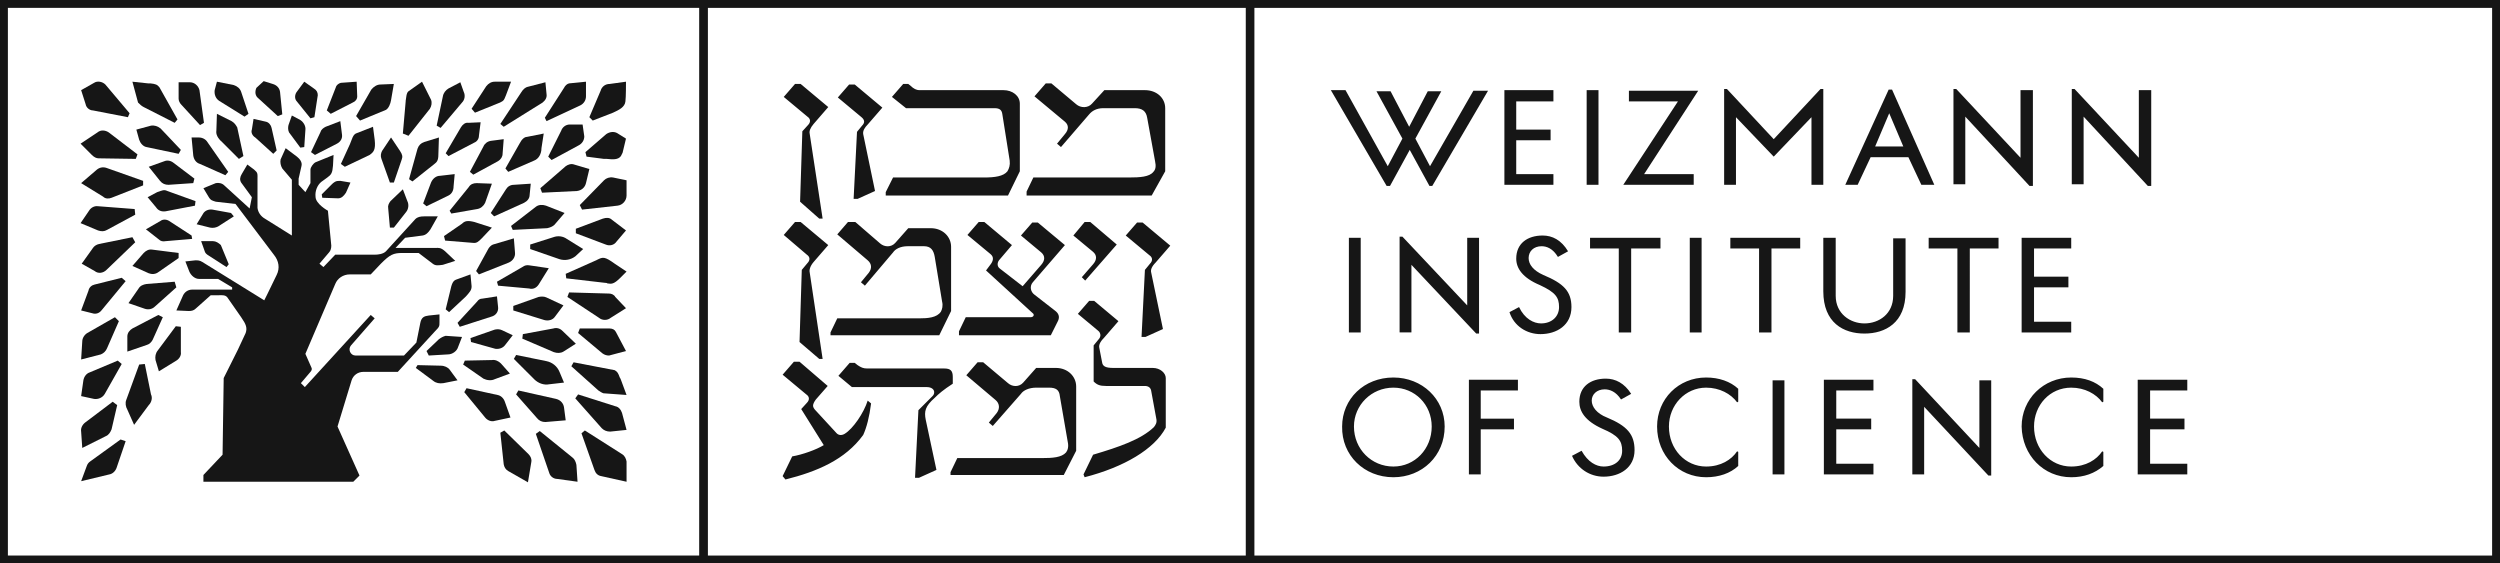 <?xml version="1.0" encoding="utf-8"?>
<!-- Generator: Adobe Illustrator 26.2.1, SVG Export Plug-In . SVG Version: 6.00 Build 0)  -->
<svg version="1.1" id="Layer_1" xmlns="http://www.w3.org/2000/svg" xmlns:xlink="http://www.w3.org/1999/xlink" x="0px" y="0px"
	 viewBox="0 0 443.7 100" style="enable-background:new 0 0 443.7 100;" xml:space="preserve">
<style type="text/css">
	.st0{fill:#161616;}
</style>
<g>
	<g>
		<path class="st0" d="M81.8,22.6l-2.7,4.6l0.5,0.5l4.6-2.4c0.5-0.2,0.8-0.7,0.8-1.2l0.3-2.4l-2.2,0.1
			C82.6,21.7,82.1,22.1,81.8,22.6z"/>
	</g>
	<g>
		<path class="st0" d="M82,18.2c0.5-0.5,0.6-1.3,0.3-1.9l-0.6-1.7l-2.1,1.1c-0.5,0.3-0.9,0.8-1,1.4l-1.1,5.2l0.7,0.4L82,18.2z"/>
	</g>
	<g>
		<path class="st0" d="M103.5,44.2l-2.9-1.8c-0.7-0.5-1.6-0.6-2.4-0.3l-4.1,1.3l0,0.8l5.2,1.8c1,0.3,2,0.1,2.8-0.5L103.5,44.2z"/>
	</g>
	<g>
		<path class="st0" d="M69.3,35.7c-0.3,0.4-0.5,0.8-0.4,1.3l0.3,3.4l0.7,0l2.2-2.8c0.4-0.5,0.5-1.3,0.2-1.9l-0.8-2.1L69.3,35.7z"/>
	</g>
	<g>
		<path class="st0" d="M67.8,26.8c-0.2,0.4-0.3,0.9-0.1,1.4l1.5,4.2l0.7,0l1.4-4.1c0.2-0.5,0.1-0.9-0.3-1.5l-1.6-2.4L67.8,26.8z"/>
	</g>
	<g>
		<path class="st0" d="M68.5,19.5c0.5-0.3,0.8-1.1,0.9-1.7l0.5-2.9l-2.4,0.1c-0.6,0-1.2,0.4-1.6,0.9l0,0l-2.7,4.7l0.7,0.8L68.5,19.5
			z"/>
	</g>
	<g>
		<path class="st0" d="M88.5,18.3c0.9-0.4,0.9-0.4,1.3-1.4l0.9-2.4l-2.9,0c-0.6,0-1.1,0.3-1.5,0.8l-2.6,4l0.6,0.7L88.5,18.3z"/>
	</g>
	<g>
		<path class="st0" d="M101.1,22.1c-0.7,0-1.3,0.5-1.5,1.1l-2.3,4.6l0.6,0.6l4.8-2.6c0.6-0.3,1-0.9,1-1.6l-0.3-2.1H101.1z"/>
	</g>
	<g>
		<path class="st0" d="M104,32.5l0.6-2.5l-2.7-0.8c-0.5-0.2-1.1,0-1.5,0.3l-4.5,3.9l0.3,0.8l6.2-0.3C103.2,33.8,103.8,33.3,104,32.5
			z"/>
	</g>
	<g>
		<path class="st0" d="M89.4,22.5l6.9-4.3c0.5-0.4,0.8-0.9,0.7-1.5l-0.2-2.1l-3.1,0.8c-0.5,0.1-0.9,0.5-1.2,1L88.8,22L89.4,22.5z"/>
	</g>
	<g>
		<path class="st0" d="M76.3,19.3c0.3-0.5,0.4-1.1,0.2-1.6l-1.6-3.2l-2.4,1.7c-0.4,0.3-0.4,1.2-0.5,1.7l0,0.1l-0.5,5.7l1,0.4
			L76.3,19.3z"/>
	</g>
	<g>
		<path class="st0" d="M41.1,21.5l-2.6-1.3l-0.1,3c-0.1,0.6,0.2,1.3,1,2l3,3l0.8-0.5l-1.1-5.1C41.8,22.1,41.6,21.8,41.1,21.5z"/>
	</g>
	<g>
		<path class="st0" d="M66.5,24.8l-0.3-2.3l-2.8,1.1c-0.8,0.2-0.9,1.1-1.3,2l-1.6,3.5l0.7,0.5l4.4-2.1C66.3,27,66.7,26.6,66.5,24.8z
			"/>
	</g>
	<g>
		<path class="st0" d="M53.3,26.2l0.7-0.1l0.2-3c0.1-0.7-0.3-1.4-0.9-1.8l-1.5-0.8l-0.6,1.7c-0.1,0.4-0.1,0.9,0.1,1.3L53.3,26.2z"/>
	</g>
	<g>
		<path class="st0" d="M38.9,17.9l4.5,2.8l0.7-0.5l-1.3-3.9c-0.2-0.6-0.7-1-1.3-1.2l-3-0.6L38.1,16C38,16.8,38.3,17.5,38.9,17.9z"/>
	</g>
	<g>
		<path class="st0" d="M45.3,24.4l3.2,2.9l0.6-0.6l-0.9-4c-0.1-0.5-0.5-1-1-1.1L45,21.1L44.7,23C44.5,23.5,44.8,24.1,45.3,24.4z"/>
	</g>
	<g>
		<path class="st0" d="M55.1,21l0.7-0.2l0.6-3.9c0-0.5-0.2-0.9-0.7-1.2L54,14.5l-1.4,1.9c-0.3,0.5-0.3,1.1,0,1.5L55.1,21z"/>
	</g>
	<g>
		<path class="st0" d="M62.6,18.2c0.5-0.2,0.8-0.6,0.8-1.1l-0.1-2.6l-2.8,0.2c-0.4,0.1-0.8,0.4-0.9,0.8L58,19.6l0.7,0.6L62.6,18.2z"
			/>
	</g>
	<g>
		<path class="st0" d="M59.4,32.3c-0.2,0.1-0.4,0.3-0.6,0.5l-1.7,1.7l0.1,0.6l2.8,0.1c0.6,0,1-0.4,1.4-1l0.8-1.8l-1.8-0.3
			C60,32.1,59.7,32.1,59.4,32.3z"/>
	</g>
	<g>
		<path class="st0" d="M55.9,27.5l3.9-2c0.6-0.3,1-0.9,0.9-1.6l-0.3-2.4l-2.6,1c-0.4,0.2-0.8,0.5-0.9,0.9L55.2,27L55.9,27.5z"/>
	</g>
	<g>
		<path class="st0" d="M45.8,17.4l3.5,3.2l0.8-0.3l-0.4-4c-0.1-0.7-0.6-1.2-1.3-1.4l-1.6-0.5l-1.3,1.2C45.2,16.3,45.3,17,45.8,17.4z
			"/>
	</g>
	<g>
		<path class="st0" d="M85.8,26L85.8,26l-2.4,4.5l0.6,0.5l4.4-2.4c0.5-0.3,0.8-0.8,0.8-1.3l0.2-2.6L87.1,25
			C86.5,25.1,86,25.5,85.8,26z"/>
	</g>
	<g>
		<path class="st0" d="M96.5,23.7l-3,0.6c-0.4,0-0.9,0.4-1.3,1.2l-2.5,4.4l0.5,0.6l4.6-2c0.8-0.3,1.3-1.2,1.3-2.2L96.5,23.7z"/>
	</g>
	<g>
		<path class="st0" d="M87.7,38.4L93,36c0.6-0.3,1-0.8,1-1.4l0.2-2l-3,0.2c-0.6,0-1.1,0.3-1.4,0.8l-2.7,4.2L87.7,38.4z"/>
	</g>
	<g>
		<path class="st0" d="M98.4,39.9l1.8-2.1l-3.3-1.3c-0.6-0.2-1.3-0.2-1.8,0.2l-4.4,3.4l0.3,0.7l6.1-0.3
			C97.6,40.4,98.1,40.2,98.4,39.9z"/>
	</g>
	<g>
		<path class="st0" d="M87.5,43.4c-0.3,0.1-0.6,0.4-0.8,0.7l-2.2,4l0.5,0.6l5.3-2.1c0.7-0.3,1.2-1,1.1-1.8l-0.2-2.5L87.5,43.4z"/>
	</g>
	<g>
		<path class="st0" d="M97,21.5l6-2.8c0.6-0.3,1-0.9,1-1.6l0-2.6l-3,0.3c-0.4,0.1-0.7,0.4-0.9,0.8l-3.4,5.3L97,21.5z"/>
	</g>
	<g>
		<path class="st0" d="M108.8,20c1.1-0.5,2.1-1,2.2-2c0.1-0.8,0.1-3.1,0.1-3.5l-2.9,0.4c-0.8,0-1.4,0.5-1.6,1.2l-2,4.7l0.6,0.6
			L108.8,20z"/>
	</g>
	<g>
		<path class="st0" d="M99.8,58.7c-0.4-0.4-1-0.6-1.6-0.4l-5.4,1l-0.1,0.8l5.6,2.4c0.6,0.2,1.2,0.2,1.7-0.1l2.2-1.4L99.8,58.7z"/>
	</g>
	<g>
		<path class="st0" d="M77.8,27.5l0.1-3.1l-2.6,0.8c-0.6,0.2-1,0.6-1.2,1.2l-1.5,5.4l0.6,0.4l3.9-3.1C77.5,28.8,77.8,28.5,77.8,27.5
			z"/>
	</g>
	<g>
		<path class="st0" d="M79.6,34.7c0.6-0.3,0.9-0.9,0.9-1.6l0.2-2.2l-2.6,0.3c-0.7,0-1.3,0.5-1.6,1.2l-1.4,3.7l0.6,0.5L79.6,34.7z"/>
	</g>
	<g>
		<path class="st0" d="M96.6,56.8c0.7,0.2,1.5,0,1.9-0.6l1.5-2l-3-1.4c-0.4-0.2-0.9-0.2-1.4-0.1l-4.5,1.6l0,0.8L96.6,56.8z"/>
	</g>
	<g>
		<path class="st0" d="M97.5,68.2l2.6-0.3L99.3,66c-0.4-1-1.3-1.7-2.3-1.9L91.6,63l-0.4,0.7l3.6,3.6C95.5,68,96.5,68.4,97.5,68.2z"
			/>
	</g>
	<g>
		<path class="st0" d="M96.8,74.9l3.6-0.3l-0.3-2.3c-0.1-0.7-0.6-1.3-1.4-1.5L92,69.3L91.6,70l3.7,4.2
			C95.7,74.7,96.2,74.9,96.8,74.9z"/>
	</g>
	<g>
		<path class="st0" d="M79.8,37.4l0.3,0.5l4.6-0.8c0.6-0.1,1.1-0.5,1.4-1.1l1.2-3.4l-2.7-0.1c-0.6,0-1.1,0.2-1.4,0.7L79.8,37.4z"/>
	</g>
	<g>
		<path class="st0" d="M95.6,50.5l1.8-2.9l-3.4-0.5c-0.5-0.1-0.9,0-1.3,0.3l-4.5,2.6l0.2,0.7l5.5,0.5C94.6,51.4,95.2,51.1,95.6,50.5
			z"/>
	</g>
	<g>
		<path class="st0" d="M83.9,43.1c0.7,0.1,1-0.2,1.6-0.8l1.8-1.9l-3.1-1c-1.2-0.3-1.7-0.2-2.2,0.3l-3.2,2.2l0.2,0.8L83.9,43.1z"/>
	</g>
	<g>
		<path class="st0" d="M87.9,61.9c0.6,0.1,1.3-0.1,1.7-0.6l1.4-1.8l-1.9-0.9c-0.4-0.2-0.9-0.2-1.3-0.1L83.5,60l0.1,0.7L87.9,61.9z"
			/>
	</g>
	<g>
		<path class="st0" d="M80.1,50.8l-1,4.1l0.6,0.5l3-2.8c0.7-0.8,1-1.1,1-1.8l-0.2-2.1c0,0-1.6,0.6-2.2,0.8
			C80.7,49.7,80.4,49.8,80.1,50.8z"/>
	</g>
	<g>
		<path class="st0" d="M87.2,56.2c0.8-0.2,1.3-0.9,1.2-1.7l-0.2-1.9L85.6,53c-0.4,0-0.7,0.2-0.9,0.5l-3.5,3.8l0.4,0.7L87.2,56.2z"/>
	</g>
	<g>
		<path class="st0" d="M107,38.8l-4.8,1.8l0,0.8l5.3,2c0.7,0.3,1.5,0.1,1.9-0.5l1.7-2l-2.5-1.9C108.2,38.6,107.6,38.6,107,38.8z"/>
	</g>
	<g>
		<path class="st0" d="M77.9,60.2l-2.2,2.1l0.4,0.8l3.4-0.2c0.8,0,1.6-0.6,1.8-1.3l0.7-1.8l-2.9-0.2C78.7,59.7,78.3,59.9,77.9,60.2z
			"/>
	</g>
	<g>
		<path class="st0" d="M87.8,67.3l2.7-1l-1.6-1.8c-0.4-0.4-1-0.7-1.6-0.6l-4.8,0.1l-0.3,0.7l3.6,2.5C86.4,67.5,87.2,67.6,87.8,67.3z
			"/>
	</g>
	<g>
		<path class="st0" d="M78.2,64.9l-4.1-0.1l-0.3,0.5l3.1,2.3c0.5,0.4,1.1,0.5,1.8,0.4l2.5-0.5l-1.4-1.9
			C79.5,65.2,78.9,64.9,78.2,64.9z"/>
	</g>
	<g>
		<path class="st0" d="M16,81.9c-0.3,0.2-0.5,0.5-0.6,0.8l-1,2.7l5-1.2c0.6-0.1,1.1-0.6,1.3-1.2l1.6-4.7L21.4,78L16,81.9z"/>
	</g>
	<g>
		<path class="st0" d="M89.6,71.3c-0.2-0.6-0.7-1.1-1.3-1.2l-5.5-1.2l-0.4,0.7l3.7,4.5c0.4,0.5,1.1,0.8,1.7,0.6l2.8-0.6L89.6,71.3z"
			/>
	</g>
	<g>
		<path class="st0" d="M78,57.2l0-1.4l-1.9,0.2c-0.8,0.1-1.3,0.3-1.5,1.3l-0.7,3.5l-2.2,2.3l-8.6,0c-0.9,0-1.4-1.1-0.8-1.8l4.2-4.8
			l-0.7-0.6L54.1,68.7L53.4,68l1.7-2c0.2-0.2,0.3-0.5,0.2-0.7l-1.1-2.5l5.3-12.4c0.4-1,1.4-1.7,2.6-1.7l3.7,0l1.8-1.9
			c1.6-1.6,2.2-1.9,3.8-1.9l2.9,0l2.5,1.9c0.5,0.4,1,0.3,1.8,0.2l2.2-0.7L79,44.6c-0.8-0.7-1.1-0.6-1.7-0.6l-3.8,0l0,0v0l-3.3,0
			l1.7-1.8l3.1-0.4c0.6-0.1,1-0.5,1.4-1.1l1.3-2.3l-2.4,0c-0.7,0-1.2,0.1-1.6,0.5l-5.2,5.7c-0.5,0.5-1.4,0.6-2,0.6l-7,0l-2.1,2.2
			l-0.7-0.6l1.7-2c0.3-0.3,0.4-0.8,0.4-1.2l-0.6-6.2c0,0-2.2-1.2-2.2-2.5c-0.1-1,0.3-2,1-2.6l1.1-0.8c0.7-0.5,0.9-0.8,1-2.1l0.1-1.9
			L56,28.8c-0.4,0.2-0.9,0.9-0.9,1.3l0,2.4l-0.9,1.6L53,32.8v-1.1l0.5-2.2c0.2-0.7-0.3-1.3-0.8-1.7l-2-1.5l-0.9,2
			c-0.1,0.5,0,1.1,0.3,1.6l1.7,2l0,9.9L47,38.8c-0.7-0.4-1.2-1.1-1.3-1.9l0-1.9l0-3.1c0-1.1,0.1-1.2-0.6-1.8l-1.2-0.9l-1,1.7
			c-0.3,0.5-0.4,1-0.1,1.5l1.9,2.6h0l-0.4,2l-4.5-4.1c-0.4-0.4-1-0.5-1.5-0.4l-2.2,0.9l0.9,1.5c0.4,0.7,0.7,0.7,1.3,0.9l3.5,0.4
			l6.8,9c0.9,1.1,1.1,2.4,0.5,3.6l-1.7,3.5l-0.5,1l-10.5-6.5c-0.8-0.5-0.9-0.6-1.7-0.6l-1.8,0.2l0.7,1.8c0.3,0.7,1,1.3,1.7,1.3
			l3.4,0l2.5,1.5l0,0.4l-3.8,0v0l-3.3,0c-0.7,0-1.3,0.4-1.6,1l-1.2,2.7l2.2,0.1c0.5,0,0.9-0.1,1.2-0.4l2.7-2.4l1.3,0
			c0.9,0,1.4-0.1,1.8,0.6l2.3,3.3c0.9,1.3,1.1,1.9,0.8,2.8l-1.4,3l-2.5,5l-0.2,13.6l-3.4,3.6l0,1.2h26.6l1.1-1.1l-3.9-8.7l2.5-8.2
			c0.3-0.9,1.1-1.5,2.1-1.5l6.1,0l6.6-7.2C78,58,78,57.9,78,57.2z"/>
	</g>
	<g>
		<path class="st0" d="M28.1,55.9l-4.6,2.4c-0.5,0.3-0.9,0.8-0.9,1.4l0,2.7l3.5-1.2c0.4-0.1,0.8-0.5,1-0.9l1.8-4L28.1,55.9z"/>
	</g>
	<g>
		<path class="st0" d="M25.7,64.6l-1,0.1L22.4,71c-0.2,0.5-0.1,1.2,0.2,1.7l1.2,2.7l2.6-3.5c0.5-0.5,0.7-1.3,0.4-1.9L25.7,64.6z"/>
	</g>
	<g>
		<path class="st0" d="M31.2,57.9L28,62.2c-0.4,0.5-0.5,1.1-0.4,1.7l0.6,2l3.1-1.9c0.5-0.3,0.9-0.9,0.8-1.5L32.1,58L31.2,57.9z"/>
	</g>
	<g>
		<path class="st0" d="M89.5,76.4l-0.7,0.4l0.6,5.6c0.1,0.5,0.3,0.9,0.8,1.2l3.5,2l0.6-3.6c0.1-0.5-0.1-1-0.5-1.4L89.5,76.4z"/>
	</g>
	<g>
		<path class="st0" d="M108.1,52.1l-7.1-0.2l-0.3,0.8l5.6,3.7c0.6,0.5,1.5,0.5,2.1,0l2.7-1.7l-1.9-2C109,52.3,108.5,52.1,108.1,52.1
			z"/>
	</g>
	<g>
		<path class="st0" d="M107.2,32l-4.3,4.4l0.4,0.8l6.3-0.7c0.9-0.1,1.6-0.9,1.6-1.8l0-2.7l-2.4-0.5C108.2,31.4,107.6,31.6,107.2,32z
			"/>
	</g>
	<g>
		<path class="st0" d="M106,46.1c-0.1,0-0.1,0.1-0.2,0.1l-5.4,2.4l0.1,0.8l6.9,0.8c0.1,0,0.3,0,0.4,0.1c0.7,0.1,1.1,0.2,2.3-1
			l1.1-1.1l-2.1-1.4C107.3,45.5,107,45.6,106,46.1z"/>
	</g>
	<g>
		<path class="st0" d="M107.6,23.8l-3.7,3.2l0.2,0.8l3.1,0.4c0.2,0,0.3,0,0.5,0c1,0.1,2,0.2,2.5-0.5c0.1-0.2,0.2-0.4,0.3-0.6
			l0.6-2.5l-1.6-1C108.9,23.3,108.2,23.4,107.6,23.8z"/>
	</g>
	<g>
		<path class="st0" d="M110.4,80.6L110.4,80.6l-6.6-4.2l-0.6,0.5l2.3,6.5c0.2,0.6,0.6,1,1.2,1.1l4.5,1l0-3.6
			C111.1,81.4,110.9,80.9,110.4,80.6z"/>
	</g>
	<g>
		<path class="st0" d="M101.6,81.2L101.6,81.2l-5.8-4.7L95.1,77l2.4,7c0.2,0.6,0.8,1,1.4,1l3.6,0.5l-0.2-3
			C102.2,82,102,81.5,101.6,81.2z"/>
	</g>
	<g>
		<path class="st0" d="M109.2,72.1l-6.6-2.1l-0.5,0.7l4.7,5.3c0.4,0.4,0.9,0.6,1.5,0.6l2.9-0.3l-0.8-3
			C110.2,72.7,109.8,72.2,109.2,72.1z"/>
	</g>
	<g>
		<path class="st0" d="M108.2,58.3l-5.3,0l-0.3,0.8l4.3,3.6c0.4,0.3,0.8,0.4,1.2,0.4l3-0.8l-1.8-3.4
			C109.1,58.5,108.7,58.3,108.2,58.3z"/>
	</g>
	<g>
		<path class="st0" d="M110,67c-0.3-0.8-0.4-1-0.9-1.3l-7.3-1.4l-0.4,0.7l4.8,4.3c0.3,0.2,0.6,0.4,0.9,0.5l4.1,0.3l-1-2.7
			C110.1,67.2,110.1,67.1,110,67z"/>
	</g>
	<g>
		<path class="st0" d="M25.5,19L25.5,19l5.5,2.8l0.5-0.6l-3.2-5.7c-0.4-0.5-0.7-0.6-1.6-0.7c-0.1,0-0.2,0-0.4,0l-2.8-0.3l1,3.7
			C24.8,18.5,25.1,18.8,25.5,19z"/>
	</g>
	<g>
		<path class="st0" d="M29.2,28.6l-2.8,1l2,2.5c0.4,0.5,0.9,0.7,1.5,0.7l4.4-0.3l0.2-0.8l-3.7-2.8C30.3,28.5,29.7,28.4,29.2,28.6z"
			/>
	</g>
	<g>
		<path class="st0" d="M14.4,76.6l0.2,2.9l4.2-2.1c0.5-0.2,0.8-0.7,1-1.2l1-4.3l-0.8-0.6L15.1,75C14.6,75.4,14.3,76,14.4,76.6z"/>
	</g>
	<g>
		<path class="st0" d="M34,41.8L30,39.2c-0.5-0.3-1.1-0.3-1.5,0l-2.6,1.5l2.3,1.8c0.3,0.3,0.7,0.4,1.2,0.3l4.7-0.4L34,41.8z"/>
	</g>
	<g>
		<path class="st0" d="M34.7,35.7l-5-1.8c-0.6-0.3-0.9-0.1-1.8,0.2L26.2,35l1.5,1.8c0.4,0.6,1,0.8,1.7,0.7l5.2-1L34.7,35.7z"/>
	</g>
	<g>
		<path class="st0" d="M37.8,42.8l-2.1,0l0.6,1.7c0.1,0.4,0.3,0.6,0.8,0.9l3.1,2l0.4-0.5l-1.4-3.4C38.8,43.1,38.3,42.8,37.8,42.8z"
			/>
	</g>
	<g>
		<path class="st0" d="M32.2,18.6l3.3,3.6l0.7-0.4L35.4,16c-0.2-0.8-0.9-1.4-1.7-1.4l-2,0l0,2.9C31.7,17.9,31.9,18.3,32.2,18.6z"/>
	</g>
	<g>
		<path class="st0" d="M24.6,51.2l-1.8,2.6l2.9,1c0.6,0.2,1.3,0.1,1.8-0.4l3.8-3.4L31,50l-5,0.4C25.4,50.5,24.9,50.7,24.6,51.2z"/>
	</g>
	<g>
		<path class="st0" d="M41,37.8l-3.3-0.6C37,37.1,36.3,37.4,36,38l-1.1,1.8l2.4,0.6c0.5,0.1,1,0,1.4-0.2l2.8-1.8L41,37.8z"/>
	</g>
	<g>
		<path class="st0" d="M31.7,44.9L27,44.3c-0.6-0.1-1.1,0.2-1.5,0.6l-2,2.3l2.9,1.3c0.5,0.2,1.2,0.2,1.7-0.2l3.6-2.5L31.7,44.9z"/>
	</g>
	<g>
		<path class="st0" d="M26.8,22.3L24.2,23l0.5,1.8c0.2,0.6,0.7,1.2,1.3,1.3l5.7,1.2l0.4-0.7l-3.6-3.8C28,22.4,27.4,22.2,26.8,22.3z"
			/>
	</g>
	<g>
		<path class="st0" d="M18,55.1l4.3-5.2l-0.7-0.6l-4.8,1.2c-0.5,0.1-1,0.5-1.1,1.1l-1.3,3.5l2,0.5C17,55.8,17.6,55.6,18,55.1z"/>
	</g>
	<g>
		<path class="st0" d="M19,61.8l2.1-4.8l-0.7-0.7l-4.9,2.8c-0.5,0.3-0.9,0.9-0.9,1.5l-0.2,3.2l3.5-0.9C18.4,62.7,18.8,62.3,19,61.8z
			"/>
	</g>
	<g>
		<path class="st0" d="M18.9,47.9l5.1-4.9l-0.5-0.9l-5.9,1.2c-0.5,0.1-0.9,0.4-1.1,0.7l-2,2.8l2.3,1.3
			C17.4,48.6,18.3,48.5,18.9,47.9z"/>
	</g>
	<g>
		<path class="st0" d="M18.6,69.9l3-5.3L20.9,64l-5,2.1c-0.6,0.2-1,0.8-1.1,1.4l-0.4,2.8l2.3,0.5C17.4,70.9,18.2,70.6,18.6,69.9z"/>
	</g>
	<g>
		<path class="st0" d="M16.5,19.6l6.2,1.2l0.3-0.7L18.7,15c-0.5-0.5-1.4-0.7-2-0.3L14.4,16l0.8,2.5C15.3,19.1,15.9,19.6,16.5,19.6z"
			/>
	</g>
	<g>
		<path class="st0" d="M34,24.4l0.3,3.2c0.1,0.7,0.5,1.3,1.2,1.5l4.5,2l0.5-0.6l-3.7-5.3c-0.3-0.5-0.9-0.8-1.5-0.8L34,24.4z"/>
	</g>
	<g>
		<path class="st0" d="M17.5,28.1l6.6,0.1l0.3-0.8l-5.1-3.9c-0.6-0.4-1.4-0.5-2,0l-3,2l2,2C16.7,27.9,17.1,28.1,17.5,28.1z"/>
	</g>
	<g>
		<path class="st0" d="M19.8,35.1l5.6-2.2l0-0.8l-6.5-2.3c-0.6-0.2-1.2-0.1-1.7,0.3l-2.8,2.4l3.9,2.4C18.7,35.3,19.3,35.3,19.8,35.1
			z"/>
	</g>
	<g>
		<path class="st0" d="M19,40.8l5-2.7l-0.1-1l-6.5-0.5c-0.7-0.1-1.3,0.3-1.6,0.8l-1.5,2.2l3.1,1.3C18,41.1,18.5,41.1,19,40.8z"/>
	</g>
</g>
<g>
	<path class="st0" d="M125.6,100H0V0h125.6V100z M1.4,98.6h122.7V1.4H1.4V98.6z"/>
</g>
<g>
	<g>
		<path class="st0" d="M381.2,33h0.6V16h-2.2v12l-11.4-12.2h-0.5v16.9h2.1v-12L381.2,33z M360.2,33h0.6V16h-2.2v12l-11.4-12.2h-0.5
			v16.9h2.1v-12L360.2,33z M358.8,59h8.8v-1.9H361V51h6.1v-1.9H361v-5h6.6v-1.9h-8.8V59z M332.8,26l2.5-5.9l2.5,5.9H332.8z
			 M327.5,32.8h2.2l2.3-4.9h6.7l2.3,4.9h2.3l-7.5-16.9h-0.6L327.5,32.8z M379.4,84.2h8.8v-1.9h-6.6v-6.1h6.1v-1.9h-6.1v-5h6.6v-1.9
			h-8.8V84.2z M347.4,59h2.2V44.1h5.1v-1.9h-12.4v1.9h5.1V59z M306,32.8h2.1v-12l6.7,7l6.7-7v12h2.1V15.8h-0.5l-8.3,8.9l-8.3-8.9
			H306V32.8z M367.6,84.7c2.3,0,4.2-0.7,5.7-2v-2.5l-0.2-0.1c-1,1.5-2.9,2.7-5.5,2.7c-3.7,0-6.6-3.1-6.6-7.1c0-3.8,2.8-6.9,6.6-6.9
			c2.4,0,4.4,1.1,5.5,2.6l0.2-0.1V69c-1.4-1.3-3.3-2-5.7-2c-4.9,0-8.8,3.8-8.8,8.7C358.9,80.8,362.7,84.7,367.6,84.7z M330.9,59.2
			c3.7,0,7.3-1.9,7.3-7.4v-9.5H336v10.2c0,3.2-2.5,4.9-5.1,4.9c-2.5,0-5.1-1.7-5.1-4.9V42.2h-2.2v9.5
			C323.6,57.3,327.2,59.2,330.9,59.2z M352.9,84.4h0.5V67.5h-2.1v12l-11.4-12.2h-0.5v16.9h2.1v-12L352.9,84.4z M288.1,32.8h12.5
			v-1.9h-8.8l9.6-14.8h-12.3v1.9h8.7L288.1,32.8z M312.3,59h2.1V44.1h5.1v-1.9h-12.4v1.9h5.1V59z M281.6,32.8h2.1V16h-2.1V32.8z
			 M323.7,84.2h8.8v-1.9h-6.6v-6.1h6.2v-1.9h-6.2v-5h6.6v-1.9h-8.8V84.2z M299.9,59h2.1V42.2h-2.1V59z M267,32.8h8.7v-1.9h-6.6v-6
			h6.1v-1.9h-6.1v-5h6.6V16H267V32.8z M314.6,84.2h2.1V67.5h-2.1V84.2z M287.4,59h2.1V44.1h5.2v-1.9h-12.5v1.9h5.1V59z M246.1,33
			h0.6l3.5-6.4l3.5,6.4h0.5l9.9-16.9h-2.6l-7.7,13.4l-2.6-4.9l4.6-8.4h-2.4l-3.3,6.3l-3.3-6.3h-2.5l4.6,8.4l-2.6,4.9L238.8,16h-2.6
			L246.1,33z M302.8,84.7c2.3,0,4.3-0.7,5.7-2v-2.5l-0.2-0.1c-1,1.5-2.9,2.7-5.5,2.7c-3.7,0-6.6-3.1-6.6-7.1c0-3.8,2.9-6.9,6.6-6.9
			c2.4,0,4.4,1.1,5.5,2.6l0.2-0.1V69c-1.4-1.3-3.4-2-5.7-2c-4.9,0-8.7,3.8-8.7,8.7C294.1,80.8,297.9,84.7,302.8,84.7z M273.4,59.3
			c2.9,0,5.5-1.6,5.5-4.8c0-2.8-1.4-4.2-5-5.7c-1.8-0.8-2.6-1.9-2.6-3c0-1.2,0.9-2.1,2.3-2.1c0.9,0,2,0.4,2.9,1.9l1.8-1
			c-1.2-2-2.8-2.8-4.5-2.8c-2.7,0-4.7,1.4-4.7,4.1c0,1.7,1.1,3.4,4.2,4.7c2.8,1.3,3.4,2.2,3.4,3.9c0,1.7-1.3,2.9-3.2,2.9
			c-1.3,0-2.9-0.8-3.9-2.9l-1.7,0.9C268.7,57.9,271,59.3,273.4,59.3z M284.6,84.6c2.9,0,5.5-1.6,5.5-4.7c0-2.8-1.3-4.3-4.9-5.8
			c-1.8-0.7-2.7-1.9-2.7-3c0-1.1,0.9-2,2.3-2c0.9,0,2,0.4,2.9,1.8l1.8-1c-1.2-1.9-2.8-2.7-4.5-2.7c-2.7,0-4.7,1.4-4.7,4.1
			c0,1.7,1,3.4,4.1,4.8c2.8,1.2,3.5,2.1,3.5,3.9c0,1.7-1.3,2.8-3.3,2.8c-1.3,0-2.8-0.8-3.9-2.8l-1.7,0.9
			C280,83.2,282.2,84.6,284.6,84.6z M262,59.2h0.5v-17h-2.1v12L248.9,42h-0.5v17h2.1V47L262,59.2z M239.4,59h2.1V42.2h-2.1V59z
			 M260.7,84.2h2.1v-8h5.9v-1.9h-5.9v-5h6.6v-1.9h-8.7V84.2z M247.3,82.8c-3.9,0-7-3.1-7-7.1c0-3.8,3.1-6.9,7-6.9
			c3.8,0,6.8,3,6.8,6.9C254.1,79.7,251.1,82.8,247.3,82.8z M247.3,84.7c5.1,0,9.1-3.8,9.1-9c0-4.9-4-8.7-9.1-8.7
			c-5.2,0-9.1,3.8-9.1,8.7C238.1,80.8,242.1,84.7,247.3,84.7z"/>
	</g>
	<g>
		<path class="st0" d="M443.7,100H221.1V0l222.6,0V100z M222.6,98.6h219.7V1.4l-219.7,0V98.6z"/>
	</g>
</g>
<g>
	<g>
		<path class="st0" d="M142.3,47.9l-0.4,12.8l3.5,3h0.6l-2.3-15.4c-0.1-0.4,0.1-1.1,0.7-1.8l2.6-3l-4.9-4.1h-1l-2,2.3l4.1,3.5
			c0.6,0.4,0.6,1,0.1,1.5L142.3,47.9z M182.4,34.7h22l2.4-4.3V19.2c0-1.8-1.5-3.2-3.6-3.2h-7.2l-2.2,2.4c-0.7,0.8-2,0.8-2.8,0.1
			l-4.4-3.7h-1l-2,2.3l5.4,4.5c0.7,0.6,0.7,1.4,0,2.2l-1.4,1.7l0.7,0.6l5-5.8c0.5-0.6,1.3-1.1,2.5-1.1h5.6c1.3,0,2,0.5,2.2,1.7
			l1.4,7.7c0.2,0.9,0.1,1.5-0.3,1.9c-0.7,0.9-2.4,1-4.3,1h-17l-1.2,2.5V34.7z M202.6,59.8h0.7l3.1-1.4l-2.1-10.1
			c-0.1-0.4,0.1-1,0.8-1.7l2.6-3l-4.9-4.1h-1l-2,2.3l4.2,3.5c0.6,0.4,0.6,1,0.1,1.5l-0.9,1.1L202.6,59.8z M192.6,49.8l5.6-6.4
			l-4.7-4h-1l-2,2.4l3.5,2.9c0.7,0.6,0.7,1.4,0,2.2l-2,2.3L192.6,49.8z M157.2,34.7h21.7l2.1-4.3V18.4c0-1.4-1.3-2.4-2.9-2.4h-14.9
			c-0.6,0-1.1-0.3-1.5-0.7l-0.5-0.4h-0.9l-2,2.3l2.5,2h15.7c0.9,0,1.3,0.3,1.4,1.1l1.3,8.2c0.1,0.8-0.1,1.4-0.4,1.9
			c-0.7,0.9-2.3,1.1-4.1,1.1h-16.2l-1.3,2.6V34.7z M170.3,59.5h16.2l1.3-2.6c0.3-0.7,0.1-1.3-0.6-1.8l-3.6-2.8
			c-0.7-0.5-0.9-1.5-0.3-2.2l5.7-6.6l-4.8-4h-1l-2,2.3l3.6,3c0.7,0.6,0.7,1.4,0,2.2l-3.3,3.8l-4-3.1c-0.6-0.4-0.5-1.1-0.2-1.5
			l2.3-2.7l-4.9-4.1h-1l-2,2.3l4.1,3.4c0.6,0.5,0.5,1.1,0.1,1.7l-0.9,1.2l8.3,7.6c0.3,0.2,0.2,0.7-0.4,0.7h-11.5l-1.2,2.5V59.5z
			 M151.5,35.3h0.7l3.1-1.4l-2.1-10.1c-0.1-0.6,0.3-1.2,0.8-1.7l2.6-3l-4.9-4.1h-1l-2,2.3l4.2,3.5c0.6,0.5,0.6,1,0.1,1.5l-0.9,1.1
			L151.5,35.3z M145.4,38.8h0.6l-2.3-15.1c-0.1-0.4,0.1-1,0.7-1.7l2.6-3l-4.9-4.1h-1l-2,2.3l4.2,3.5c0.6,0.4,0.6,1,0.1,1.5l-1,1.1
			l-0.4,12.5L145.4,38.8z M147.3,59.5h19.4l2.1-4.3V43.8c0-1.8-1.5-3.3-3.6-3.3h-4l-2.3,2.6c-0.7,0.8-1.9,0.8-2.7,0.1l-4.4-3.8h-1.3
			l-1.9,2.2l5.4,4.6c0.7,0.6,0.8,1.4,0.2,2.2l-1.4,1.7l0.7,0.6l5-5.9c0.4-0.6,1.3-1.1,2.6-1.1h2.9c1.2,0,1.7,0.7,1.9,1.9l1.3,7.9
			c0.2,0.8,0,1.4-0.2,1.8c-0.7,1.1-2.4,1.2-3.8,1.2h-14.6l-1.2,2.5V59.5z M168.5,84.3h20.3L191,80V68.6c0-1.8-1.5-3.3-3.6-3.3h-3.5
			l-2.3,2.6c-0.7,0.8-1.9,0.8-2.7,0.1l-4.4-3.7h-1l-2,2.3l5.2,4.4c0.7,0.6,0.8,1.5,0.2,2.3l-1.4,1.7l0.7,0.6l5-5.7
			c0.4-0.6,1.4-1.1,2.7-1.1h2.3c1.2,0,1.8,0.4,1.9,1.5l1.4,8.1c0.2,0.9,0,1.5-0.3,1.9c-0.8,0.9-2.4,1-4.3,1h-15l-1.2,2.5V84.3z
			 M162.4,84.8h0.7l3.1-1.4l-1.9-8.9c-0.3-1.5-0.1-2.4,1.6-3.9c0.7-0.7,1.5-1.4,3.2-2.5v-1.2c0-1.1-0.4-1.5-1.5-1.5h-13.7
			c-0.7,0-1.1-0.2-1.7-0.6l-0.5-0.4h-0.9l-2,2.3l2.4,2h13.3c0.8,0,1.3,0.4,1.3,0.9c0,0.3-0.1,0.5-0.3,0.7l-2.5,2.5L162.4,84.8z
			 M139.4,85.1c5.6-1.4,10.6-3.5,13.8-7.9c0.6-1.3,1.1-3.2,1.4-5.6l-0.6-0.5c-0.7,2.2-2.6,5-4.1,5.9c-0.5,0.3-1.1,0.3-1.5-0.2
			l-3.5-3.8c-0.4-0.4-0.6-0.7-0.6-1c0-0.3,0.2-0.7,0.5-1.1l2.1-2.4l-5-4.3h-1l-2,2.3l4.2,3.5c0.6,0.4,0.6,1,0.1,1.5l-1,1.1l4,6.4
			c-1.3,0.8-3.8,1.7-5.6,2l-1.7,3.5L139.4,85.1z M192.5,84.7c7-1.8,12.4-5,14.4-8.8v-8.8c0-0.9-1-1.8-2.3-1.8h-7c-1.4,0-1.9-0.3-2-1
			l-0.5-2.6c-0.1-0.4,0.1-1,0.8-1.7l2.6-3l-4.3-3.6h-0.9l-2,2.3l3.6,3c0.3,0.2,0.4,0.6,0.4,0.8c0,0.2-0.1,0.5-0.3,0.7l-0.9,1.1v6.4
			c0.6,0.6,1.1,0.8,2.2,0.8h6.9c0.6,0,1,0.3,1.1,0.8l0.9,4.9c0.2,0.8-0.1,1.2-0.4,1.6c-2.3,2.2-6.1,3.5-10.8,4.9l-1.7,3.5
			L192.5,84.7z"/>
	</g>
	<g>
		<path class="st0" d="M222.6,100h-98.4V0h98.4V100z M125.6,98.6h95.6V1.4h-95.6V98.6z"/>
	</g>
</g>
</svg>
